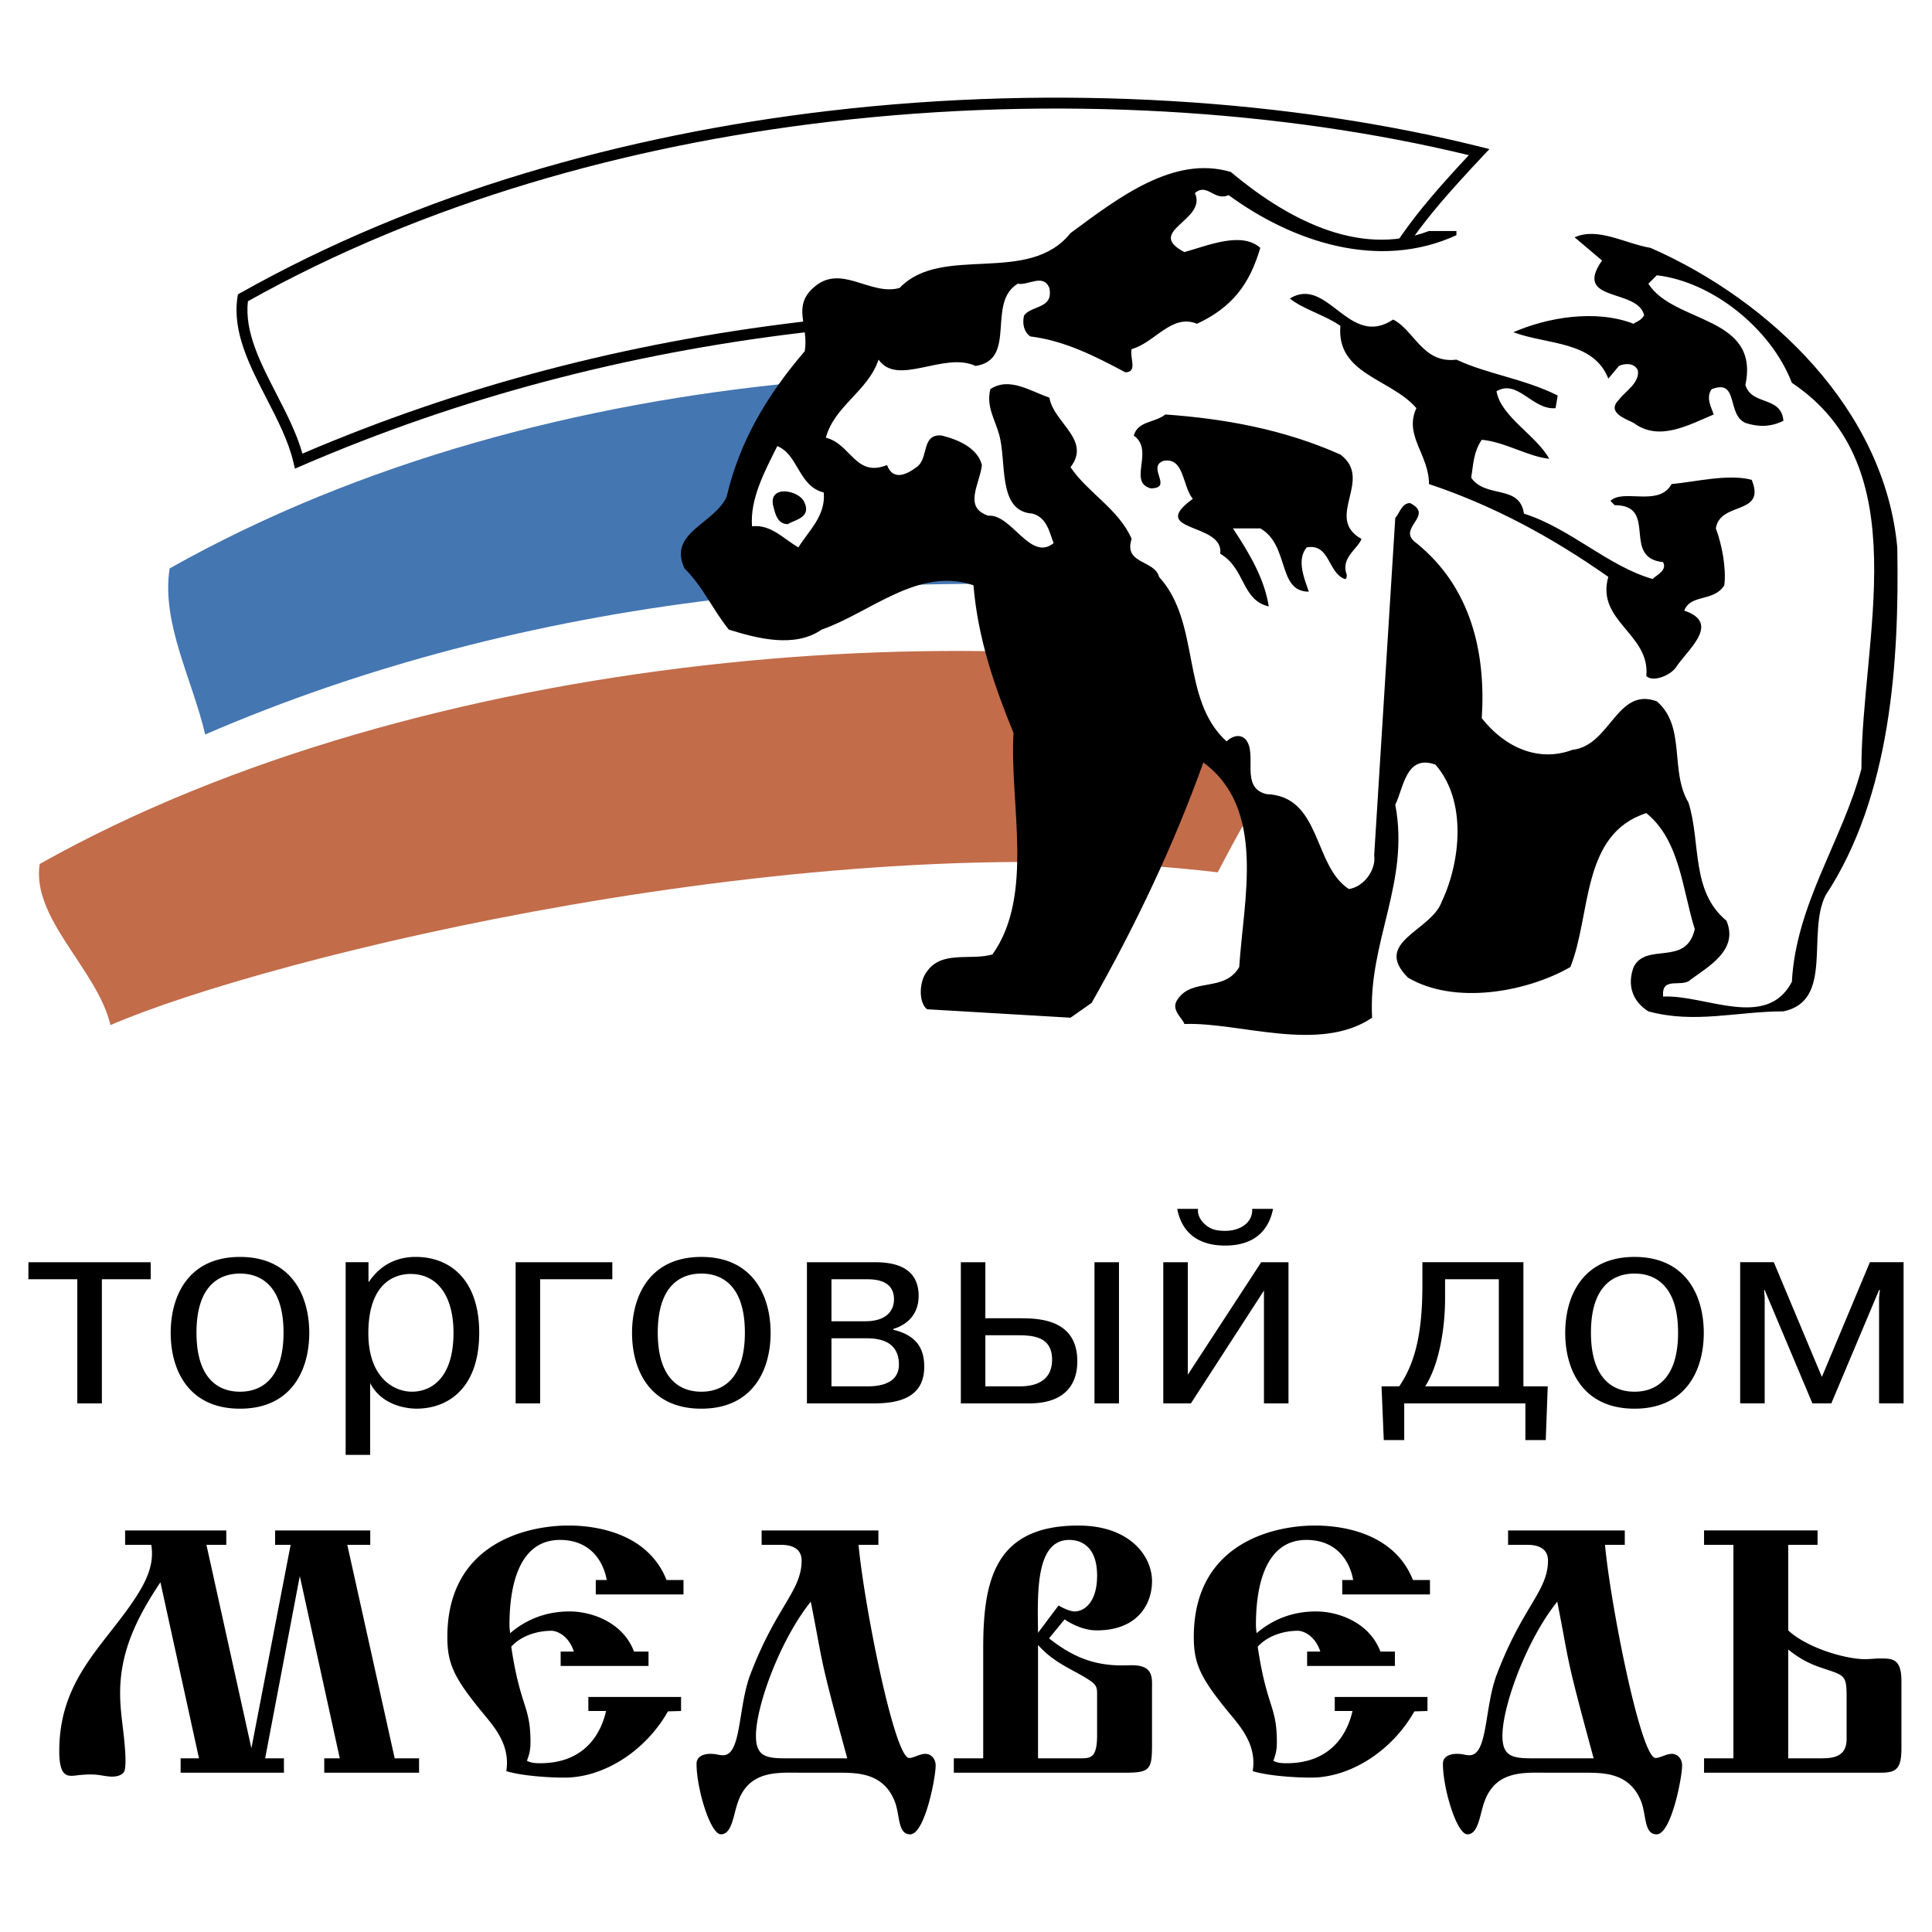 <svg xmlns="http://www.w3.org/2000/svg" width="2500" height="2500" viewBox="0 0 192.756 192.756"><path fill-rule="evenodd" clip-rule="evenodd" fill="#fff" d="M0 0h192.756v192.756H0V0z"/><path d="M3.959 86.202C41.958 64.801 99.21 60.449 134.158 69.176c-6.717 7.147-8.342 9.614-12.666 17.855-40.673-4.837-94.747 8.44-110.472 15.241-1.287-5.522-7.903-10.626-7.061-16.07z" fill-rule="evenodd" clip-rule="evenodd" fill="#c26c4a"/><path d="M16.922 56.713c37.999-21.398 88.387-23.264 123.334-14.539-6.719 7.146-8.342 9.617-12.666 17.861-38.371-4.566-75.399-.465-107.118 13.242-1.286-5.514-4.392-11.116-3.55-16.564z" fill-rule="evenodd" clip-rule="evenodd" fill="#4476b2"/><path d="M24.232 29.713c38.005-21.4 88.393-23.263 123.34-14.539-6.717 7.146-8.34 9.617-12.674 17.857-38.362-4.563-73.375-.741-105.095 12.971-1.286-5.519-6.407-10.841-5.571-16.289z" fill-rule="evenodd" clip-rule="evenodd" fill="#fff"/><path d="M23.737 29.371l.23-.131C41.75 19.226 62.233 13.475 82.582 11.075c23.285-2.744 46.41-1.097 65.121 3.573l.896.224-.633.674c-3.34 3.553-5.412 5.942-7.182 8.459-1.773 2.521-3.254 5.185-5.406 9.279l-.174.331-.369-.044c-19.139-2.276-37.443-2.461-54.913-.368-17.46 2.092-34.095 6.464-49.905 13.298l-.595.257-.147-.633c-.493-2.115-1.587-4.239-2.673-6.348-1.726-3.352-3.438-6.681-2.908-10.145l.043-.261zm.998.683c-.353 3.038 1.234 6.121 2.833 9.227 1.013 1.968 2.034 3.948 2.604 5.975 15.731-6.732 32.272-11.051 49.624-13.13 17.444-2.091 35.709-1.922 54.799.325 2.086-3.958 3.551-6.579 5.303-9.069 1.686-2.399 3.635-4.673 6.646-7.9-18.434-4.471-41.055-6.014-63.839-3.328-20.124 2.371-40.372 8.043-57.97 17.9z"/><path fill-rule="evenodd" clip-rule="evenodd" fill="#fff" d="M75.031 61.345l-4.312-6.999 5.114-9.154 7.808-9.69 8.617-6.191 7.533-1.885 6.736-1.343 7.534-7.004 6.191-1.884 5.113 3.502 5.653 2.421 6.732 1.345 7.559-1.417 5.363-.466 7.267 1.346 8.618 2.425 6.191 2.96 4.574 4.845 2.965 3.229 5.383 7.268 1.881 7.268.808 8.887-1.347 14.268-2.69 6.998-3.226 9.69-1.617 5.922-2.696 2.695-10.853-.949-1.53-2.284 5.922-1.076-1.865-15.999-6.744-3.384-5.92 17.5-13.732.807 5.652-9.153-.809-5.653-5.652-5.653-2.426 2.152-.808 6.461-1.071 9.957-2.965 6.194-6.191-8.076-3.234-14.805-6.453-2.69-6.2 12.113-8.07 4.845-.27-20.999-3.496-11.844-7.81-3.229-17.227 6.729z"/><path d="M142.572 23.046h2.736v.419c-7.783 3.578-16.412.631-22.725-3.996-1.477.629-2.104-1.263-3.369-.21 1.266 2.735-5.047 3.787-1.051 5.891 2.316-.631 5.686-2.104 7.578-.421-1.057 3.578-2.734 5.892-6.312 7.575-2.527-1.051-4.211 1.895-6.527 2.526-.209.841.633 2.314-.627 2.314-3.16-1.685-6.104-3.157-9.473-3.578-.627-.421-.842-1.263-.627-2.104.842-1.052 2.943-.632 2.52-2.737-.627-1.473-2.102-.209-3.152-.419-3.16 1.893 0 7.574-4.211 8.206-3.153-1.474-7.782 2.104-9.675-.632-1.058 3.156-4.419 4.629-5.262 7.788 2.526.629 2.944 3.995 6.104 2.732.627 1.688 2.103.842 2.938.212 1.268-.842.426-3.369 2.534-3.156 1.678.419 3.577 1.261 3.995 2.944-.209 1.895-1.893 4.209.635 5.054 2.311-.213 4.203 4.629 6.52 2.732-.424-1.05-.633-2.521-2.102-2.945-3.576-.21-2.525-5.257-3.367-7.998-.426-1.471-1.268-2.734-.844-4.417 1.895-1.262 3.996.21 5.889.842.424 2.524 4.211 4.208 2.109 6.944 1.686 2.523 4.838 4.207 6.098 7.156-.836 2.526 2.316 2.101 2.734 3.785 4.211 4.629 2.109 12.208 6.738 16.416.418-.421 1.26-.842 1.893-.21 1.26 1.474-.633 4.839 2.102 5.47 5.471.211 4.629 7.156 8.207 9.47 1.475-.211 2.734-1.893 2.525-3.368l2.104-33.666c.424-.424.633-1.474 1.475-1.474 2.527 1.262-1.475 2.521.635 3.995 5.469 4.418 6.938 10.945 6.52 17.468 2.318 2.946 5.68 4.418 9.049 3.156 3.793-.42 4.42-6.312 8.414-4.84 2.943 2.525 1.266 6.944 3.16 10.101 1.26 3.999.209 8.837 3.785 11.784 1.268 2.946-1.893 4.627-3.576 5.891-.836.842-2.945-.42-2.736 1.684 4.211-.209 10.309 3.365 12.842-1.473.418-7.785 5.047-14.098 6.939-21.253 0-13.045 5.68-30.092-6.939-38.51-2.109-5.471-7.998-10.099-13.475-10.73l-.842.842c2.533 3.997 11.156 3.156 9.68 10.099.635 2.104 3.578 1.053 3.795 3.578-1.268.631-2.527.631-3.795.21-1.893-.842-.625-4.42-3.361-3.366-.633.842 0 1.895.203 2.524-2.52 1.053-5.465 2.735-7.99.842-.842-.42-2.734-1.052-1.469-2.313.627-.843 2.102-1.685 1.885-2.946-.416-.843-1.467-.631-1.885-.421l-1.057 1.261c-1.477-3.786-6.104-3.364-9.473-4.628 3.369-1.473 8.213-2.314 11.998-.842.209-.211.633-.211 1.051-.841-.635-2.737-7.154-1.263-4.203-5.473l-2.736-2.313c2.312-1.051 5.047.631 7.572 1.052 11.992 5.26 23.359 16.202 24.619 29.883.209 11.362-.635 24.829-7.156 34.718-1.893 3.787.842 10.522-4.203 11.573-4.629 0-8.846 1.262-13.475 0-1.678-1.051-2.102-2.734-1.469-4.42 1.266-2.524 5.254 0 6.098-3.786-1.254-3.998-1.469-8.837-4.832-11.573-6.527 2.104-5.477 10.1-7.578 15.359-4.42 2.525-11.574 3.789-16.203 1.055-3.578-3.579 2.311-4.63 3.369-7.576 1.893-3.998 2.52-10.101-.633-13.678-2.945-1.051-3.16 2.314-4.002 3.999 1.475 7.785-2.736 13.677-2.312 21.253-5.262 3.576-13.258.42-18.729.629-.209-.629-1.469-1.471-.627-2.525 1.469-2.102 4.629-.631 6.098-3.156.424-6.732 2.734-15.779-3.578-20.41-2.943 8.208-6.73 16.203-11.15 23.988l-2.102 1.475-14.311-.842c-.842-.633-.842-2.736 0-3.789 1.476-2.103 4.419-1.051 6.521-1.683 4.211-5.893 1.686-15.15 2.102-22.095-1.893-4.629-3.57-9.468-3.994-14.733-5.471-1.894-10.315 2.74-15.152 4.423-2.736 1.893-6.522.842-9.257 0-1.685-2.104-2.527-4.212-4.42-6.105-1.685-3.575 2.951-4.42 4.203-7.152 1.268-5.475 4.002-10.103 7.789-14.522.424-2.524-1.26-4.417.842-6.312 2.735-2.525 5.68.842 8.624 0 4.217-4.418 12.841-.209 17.052-5.471 4.838-3.576 10.309-7.785 15.988-6.1 5.258 4.417 12.623 8.627 19.777 5.89z" fill-rule="evenodd" clip-rule="evenodd"/><path d="M138.994 31.883c2.109 1.052 2.945 4.42 6.314 3.999 3.16 1.474 6.736 1.893 10.105 3.578l-.215 1.263c-2.311.209-3.787-2.948-5.889-1.685.424 2.524 3.994 4.42 5.256 6.734-2.104-.21-4.414-1.685-6.732-1.895-.842 1.263-.842 2.524-1.051 3.788 1.469 2.104 4.838.632 5.262 3.578 4.629 1.472 8.416 5.26 12.834 6.522.418-.417 1.475-.842 1.051-1.681-4.209-.424-.418-5.684-4.836-5.684l-.418-.422c1.26-1.258 4.836.632 6.098-1.683 2.311-.207 5.678-1.053 7.996-.42 1.469 3.58-3.154 2.103-3.578 4.838.627 1.688 1.051 3.999.844 5.682-1.059 1.687-3.369.845-3.996 2.528 3.779 1.26.201 3.999-.842 5.683-.635.841-2.318 1.472-2.945.841.418-4.208-5.051-5.471-3.791-9.893-5.68-3.998-11.568-7.154-17.889-9.259 0-2.946-2.525-4.839-1.258-7.574-2.527-2.948-7.998-3.367-7.582-8.208-1.467-1.051-3.785-1.683-5.045-2.735 3.788-2.313 5.889 5.052 10.307 2.105zM133.732 45.35c3.369 2.526-1.678 6.317 2.109 8.42-.424 1.049-2.109 1.891-1.475 3.578 0 .207 0 .417-.209.417-1.684-.627-1.477-3.577-3.787-3.152-1.051 1.258-.215 3.152.209 4.418-3.16 0-1.893-4.629-4.838-6.316h-2.734c1.678 2.53 3.152 5.051 3.578 7.787-2.736-.632-2.318-3.788-4.844-5.257.424-3.16-7.365-2.106-2.736-5.476-1.051-1.261-.842-4.208-2.945-3.783-1.684.628 1.053 2.735-1.26 2.735-2.316-.632.418-3.791-1.684-5.264.418-1.474 2.102-1.264 3.154-2.105 5.896.421 11.783 1.474 17.462 3.998z" fill-rule="evenodd" clip-rule="evenodd"/><path d="M82.186 49.137c.209 2.318-1.476 3.788-2.534 5.476-1.468-.843-2.728-2.319-4.621-2.104-.216-2.74 1.26-5.476 2.52-8 2.101.841 2.101 3.999 4.635 4.628z" fill-rule="evenodd" clip-rule="evenodd" fill="#fff"/><path d="M80.287 50.193c.633 1.474-1.052 1.681-1.677 2.1-1.058 0-1.268-1.051-1.483-1.893-.418-2.104 2.742-1.472 3.16-.207zM16.006 157.863c-2.399 3.594-4.022 6.949-4.022 11.062 0 1.938.357 3.598.499 5.742.034.553.067 1.135 0 1.715-.04.275-.073.514-.499.721-.633.277-1.341.105-2.048 0-.708-.104-1.34-.068-2.042 0-1.024.105-1.981.449-1.981-2.4 0-7.158 4.447-10.479 7.553-15.217 1.375-2.076 1.907-3.662 1.625-5.359h-2.608v-1.436h10.093v1.436h-1.981l4.487 20.297 3.914-20.297h-1.55v-1.436h9.494v1.436h-2.291l4.729 21.301h2.432v1.436h-9.46v-1.436h1.55l-3.989-18.186-3.457 18.186h1.874v1.436H18.02v-1.436h1.833l-3.847-17.565zM57.252 164.775c-.492-1.557-1.664-2.072-2.23-2.072-1.28 0-2.951.414-4.016 1.59.923 6.139 1.921 5.832 1.921 9.541 0 .902-.182 1.357-.357 1.842.357.174.674.242 1.314.242 4.924 0 6.225-3.613 6.582-5.213H58.7v-1.396h9.25v1.396l-1.307.039c-2.263 3.992-6.428 6.609-10.314 6.609-1.772 0-4.4-.203-5.815-.648.384-2.385-.949-4.123-2.075-5.475-3.099-3.729-3.807-5.154-3.807-7.906 0-9.373 7.97-11.121 12.087-11.121 3.355 0 8.051 1.057 9.783 5.436h1.691v1.438h-8.752v-1.438h1.092c-.317-1.807-1.583-4-4.663-4-4.615 0-5.04 5.818-5.04 8.479 0 .273.034.547.067.826 1.489-1.277 3.443-2.17 5.929-2.17 2.332 0 5.37 1.17 6.428 4.002h1.448v1.436h-8.765v-1.436h1.315v-.001zM87.636 152.691H75.988v1.436h1.907c1.833 0 2.082.971 2.082 1.557 0 3.08-2.539 4.566-5.154 11.479-1.199 3.285-.849 7.957-2.681 7.957-.459 0-.641-.139-1.273-.139-.384 0-1.375.102-1.375.996 0 2.473 1.375 7.033 2.433 7.033 1.131 0 1.239-2.004 1.731-3.316 1.166-3.137 4.022-2.83 6.461-2.83h3.598c1.941 0 4.379.068 5.511 2.762.601 1.416.284 3.385 1.584 3.385 1.448 0 2.539-5.629 2.539-6.865 0-.717-.492-1.164-1.024-1.164-.566 0-1.166.412-1.617.412-1.482 0-4.52-15.422-5.052-21.266h1.98v-1.437h-.002zm-9.25 22.737c-1.974 0-2.965-.207-2.965-2.244 0-3.014 2.44-9.615 5.471-13.387 1.308 6.605.741 5.016 3.639 15.631h-6.145zM103.564 175.428v-11.311c1.059 1.176 2.047 1.797 3.738 2.697 2.197 1.211 2.156 1.314 2.156 2.387v3.908c0 2.146-.559 2.318-1.549 2.318h-4.345v.001zm-5.47 0h-2.931v1.436h17.017c2.541 0 2.756-.273 2.756-2.783v-5.5c0-1.076.176-2.287-1.629-2.424-.385-.035-.809 0-1.199 0-3.033.033-5.154-.898-7.445-2.699l1.551-1.893c1.023.686 2.154 1.096 3.213 1.096 4.129 0 5.51-2.684 5.51-4.9 0-2.529-2.229-5.557-7.35-5.557-8.328 0-9.492 5.453-9.492 12.258v10.966h-.001zm5.47-12.522c-.035-3.727-.316-9.268 3.105-9.268 1.24 0 2.789.691 2.789 3.568 0 2.805-1.408 3.566-2.223 3.566-.176 0-.635-.033-1.625-.59l-2.046 2.724zM131.727 164.775c-.5-1.557-1.672-2.072-2.238-2.072-1.279 0-2.943.414-4.008 1.59.916 6.139 1.912 5.832 1.912 9.541 0 .902-.174 1.357-.35 1.842.35.174.668.242 1.309.242 4.924 0 6.23-3.613 6.588-5.213h-1.771v-1.396h9.25v1.396l-1.307.039c-2.258 3.992-6.42 6.609-10.309 6.609-1.771 0-4.406-.203-5.82-.648.391-2.385-.951-4.123-2.076-5.475-3.1-3.729-3.801-5.154-3.801-7.906 0-9.373 7.971-11.121 12.088-11.121 3.355 0 8.051 1.057 9.775 5.436h1.699v1.438h-8.752v-1.438h1.09c-.314-1.807-1.59-4-4.668-4-4.609 0-5.033 5.818-5.033 8.479 0 .273.033.547.068.826 1.488-1.277 3.441-2.17 5.922-2.17 2.338 0 5.369 1.17 6.428 4.002h1.447v1.436h-8.758v-1.436h1.315v-.001zM162.104 152.691h-11.643v1.436h1.9c1.84 0 2.082.971 2.082 1.557 0 3.08-2.539 4.566-5.146 11.479-1.207 3.285-.85 7.957-2.689 7.957-.457 0-.631-.139-1.266-.139-.391 0-1.381.102-1.381.996 0 2.473 1.381 7.033 2.439 7.033 1.125 0 1.232-2.004 1.723-3.316 1.174-3.137 4.031-2.83 6.463-2.83h3.598c1.947 0 4.379.068 5.51 2.762.6 1.416.283 3.385 1.59 3.385 1.441 0 2.539-5.629 2.539-6.865 0-.717-.49-1.164-1.023-1.164-.566 0-1.166.412-1.623.412-1.482 0-4.514-15.422-5.045-21.266h1.973v-1.437h-.001zm-9.25 22.737c-1.975 0-2.957-.207-2.957-2.244 0-3.014 2.432-9.615 5.471-13.387 1.301 6.605.742 5.016 3.631 15.631h-6.145zM187.551 176.863h-17.537v-1.436h2.93v-21.301h-2.93v-1.436h11.324v1.436h-2.924v8.541c1.9 1.766 5.746 2.869 7.654 2.869.498 0 .949-.068 1.447-.068 1.201 0 2.191-.07 2.191 2.25v6.738c.001 2.167-.64 2.407-2.155 2.407zm-9.137-1.435v-10.855c2.082 1.693 3.531 1.797 4.898 2.383.848.383.924.832.924 2.424v4.113c0 1.867-1.449 1.936-2.648 1.936h-3.174v-.001zM2.834 127.631v-1.699h12.201v1.699h-4.871v12.385H7.712v-12.385H2.834zm14.196 5.353c0 3.732 1.799 7.561 6.912 7.561 5.121 0 6.913-3.828 6.913-7.561 0-3.736-1.792-7.58-6.913-7.58-5.113 0-6.912 3.844-6.912 7.58zm2.573-.027c0-5.615 3.261-5.891 4.339-5.891 1.079 0 4.346.275 4.346 5.891s-3.268 5.893-4.346 5.893c-1.078 0-4.339-.278-4.339-5.893zm17.329 5.033v7.162h-2.447v-19.221h2.278v1.941l.054.006c1.441-2.121 3.382-2.475 4.655-2.475 3.469 0 6.339 2.311 6.339 7.566 0 5.49-3.064 7.574-6.271 7.574-.552.002-3.368-.131-4.608-2.553zm-.182-4.961c0-5.314 2.931-5.926 4.204-5.926 2.743 0 4.292 2.27 4.292 5.871 0 4.488-2.189 5.875-4.149 5.875-1.861.001-4.347-1.47-4.347-5.82zm17.139 6.987h-2.445v-14.084h9.648v1.699h-7.203v12.385zm9.17-7.032c0 3.732 1.792 7.561 6.912 7.561 5.114 0 6.913-3.828 6.913-7.561 0-3.736-1.799-7.58-6.913-7.58-5.12 0-6.912 3.844-6.912 7.58zm2.566-.027c0-5.615 3.268-5.891 4.346-5.891 1.079 0 4.345.275 4.345 5.891s-3.267 5.893-4.345 5.893c-1.077 0-4.346-.278-4.346-5.893zm20.907 5.361h-3.577v-4.795h3.49c1.084 0 3.24.168 3.24 2.621 0 2.09-2.324 2.174-3.153 2.174zm-3.577-10.687h3.476c.97 0 2.762.111 2.762 2.012 0 .979-.606 2.18-2.87 2.18h-3.369v-4.192h.001zm-2.447-1.699v14.086h6.629c2.298 0 5.074-.438 5.074-3.648 0-1.338-.364-3.062-3.079-3.695l-.021-.082c.466-.139 2.541-.797 2.541-3.311 0-3.213-3.066-3.35-4.447-3.35h-6.697zm17.801 7.287h2.951c1.523 0 3.705-.027 3.705 2.426 0 2.398-2.049 2.674-3.262 2.674h-3.395v-5.1h.001zm-2.446-7.287v14.086h6.805c3.766 0 4.816-2.086 4.816-4.203 0-4.102-3.658-4.291-5.645-4.291h-3.531v-5.592h-2.445zm13.334 14.086h2.445v-14.086h-2.445v14.086zm17.813-19.407c-.23 1.191-.977 3.16-3.666 3.578-.35.055-.734.082-1.09.082-2.811 0-4.084-1.359-4.609-2.914a6.954 6.954 0 0 1-.195-.746h2.076c-.027.221-.027.777.504 1.355.277.307.613.527.971.666.404.141.822.17 1.254.17 1.455 0 2.754-.805 2.674-2.191h2.081zm-1.18 5.321h2.723v14.084h-2.447v-11.258l-7.289 11.258h-2.756v-14.084h2.447v11.223l7.322-11.223zm12.006 12.386l.223 5.359h2.041v-3.66h12.088v3.66h2.033l.197-5.359h-2.428v-12.387h-10.078v2.342c0 5.205-.896 7.957-2.311 10.045h-1.765zm11.703-10.687v10.688h-7.35c1.488-2.309 1.986-6.123 1.986-8.711v-1.977h5.364zm6.623 5.353c0 3.732 1.799 7.561 6.912 7.561 5.119 0 6.912-3.828 6.912-7.561 0-3.736-1.793-7.58-6.912-7.58-5.113 0-6.912 3.844-6.912 7.58zm2.567-.027c0-5.615 3.268-5.891 4.346-5.891 1.076 0 4.346.275 4.346 5.891s-3.27 5.893-4.346 5.893c-1.079 0-4.346-.278-4.346-5.893zm17.333-4.252h-.061l.061.748v10.562h-2.445v-14.084h3.355l4.797 11.443 4.791-11.443h3.361v14.084h-2.445v-10.562l.08-.748h-.08l-4.764 11.311h-1.887l-4.763-11.311z" fill-rule="evenodd" clip-rule="evenodd"/></svg>